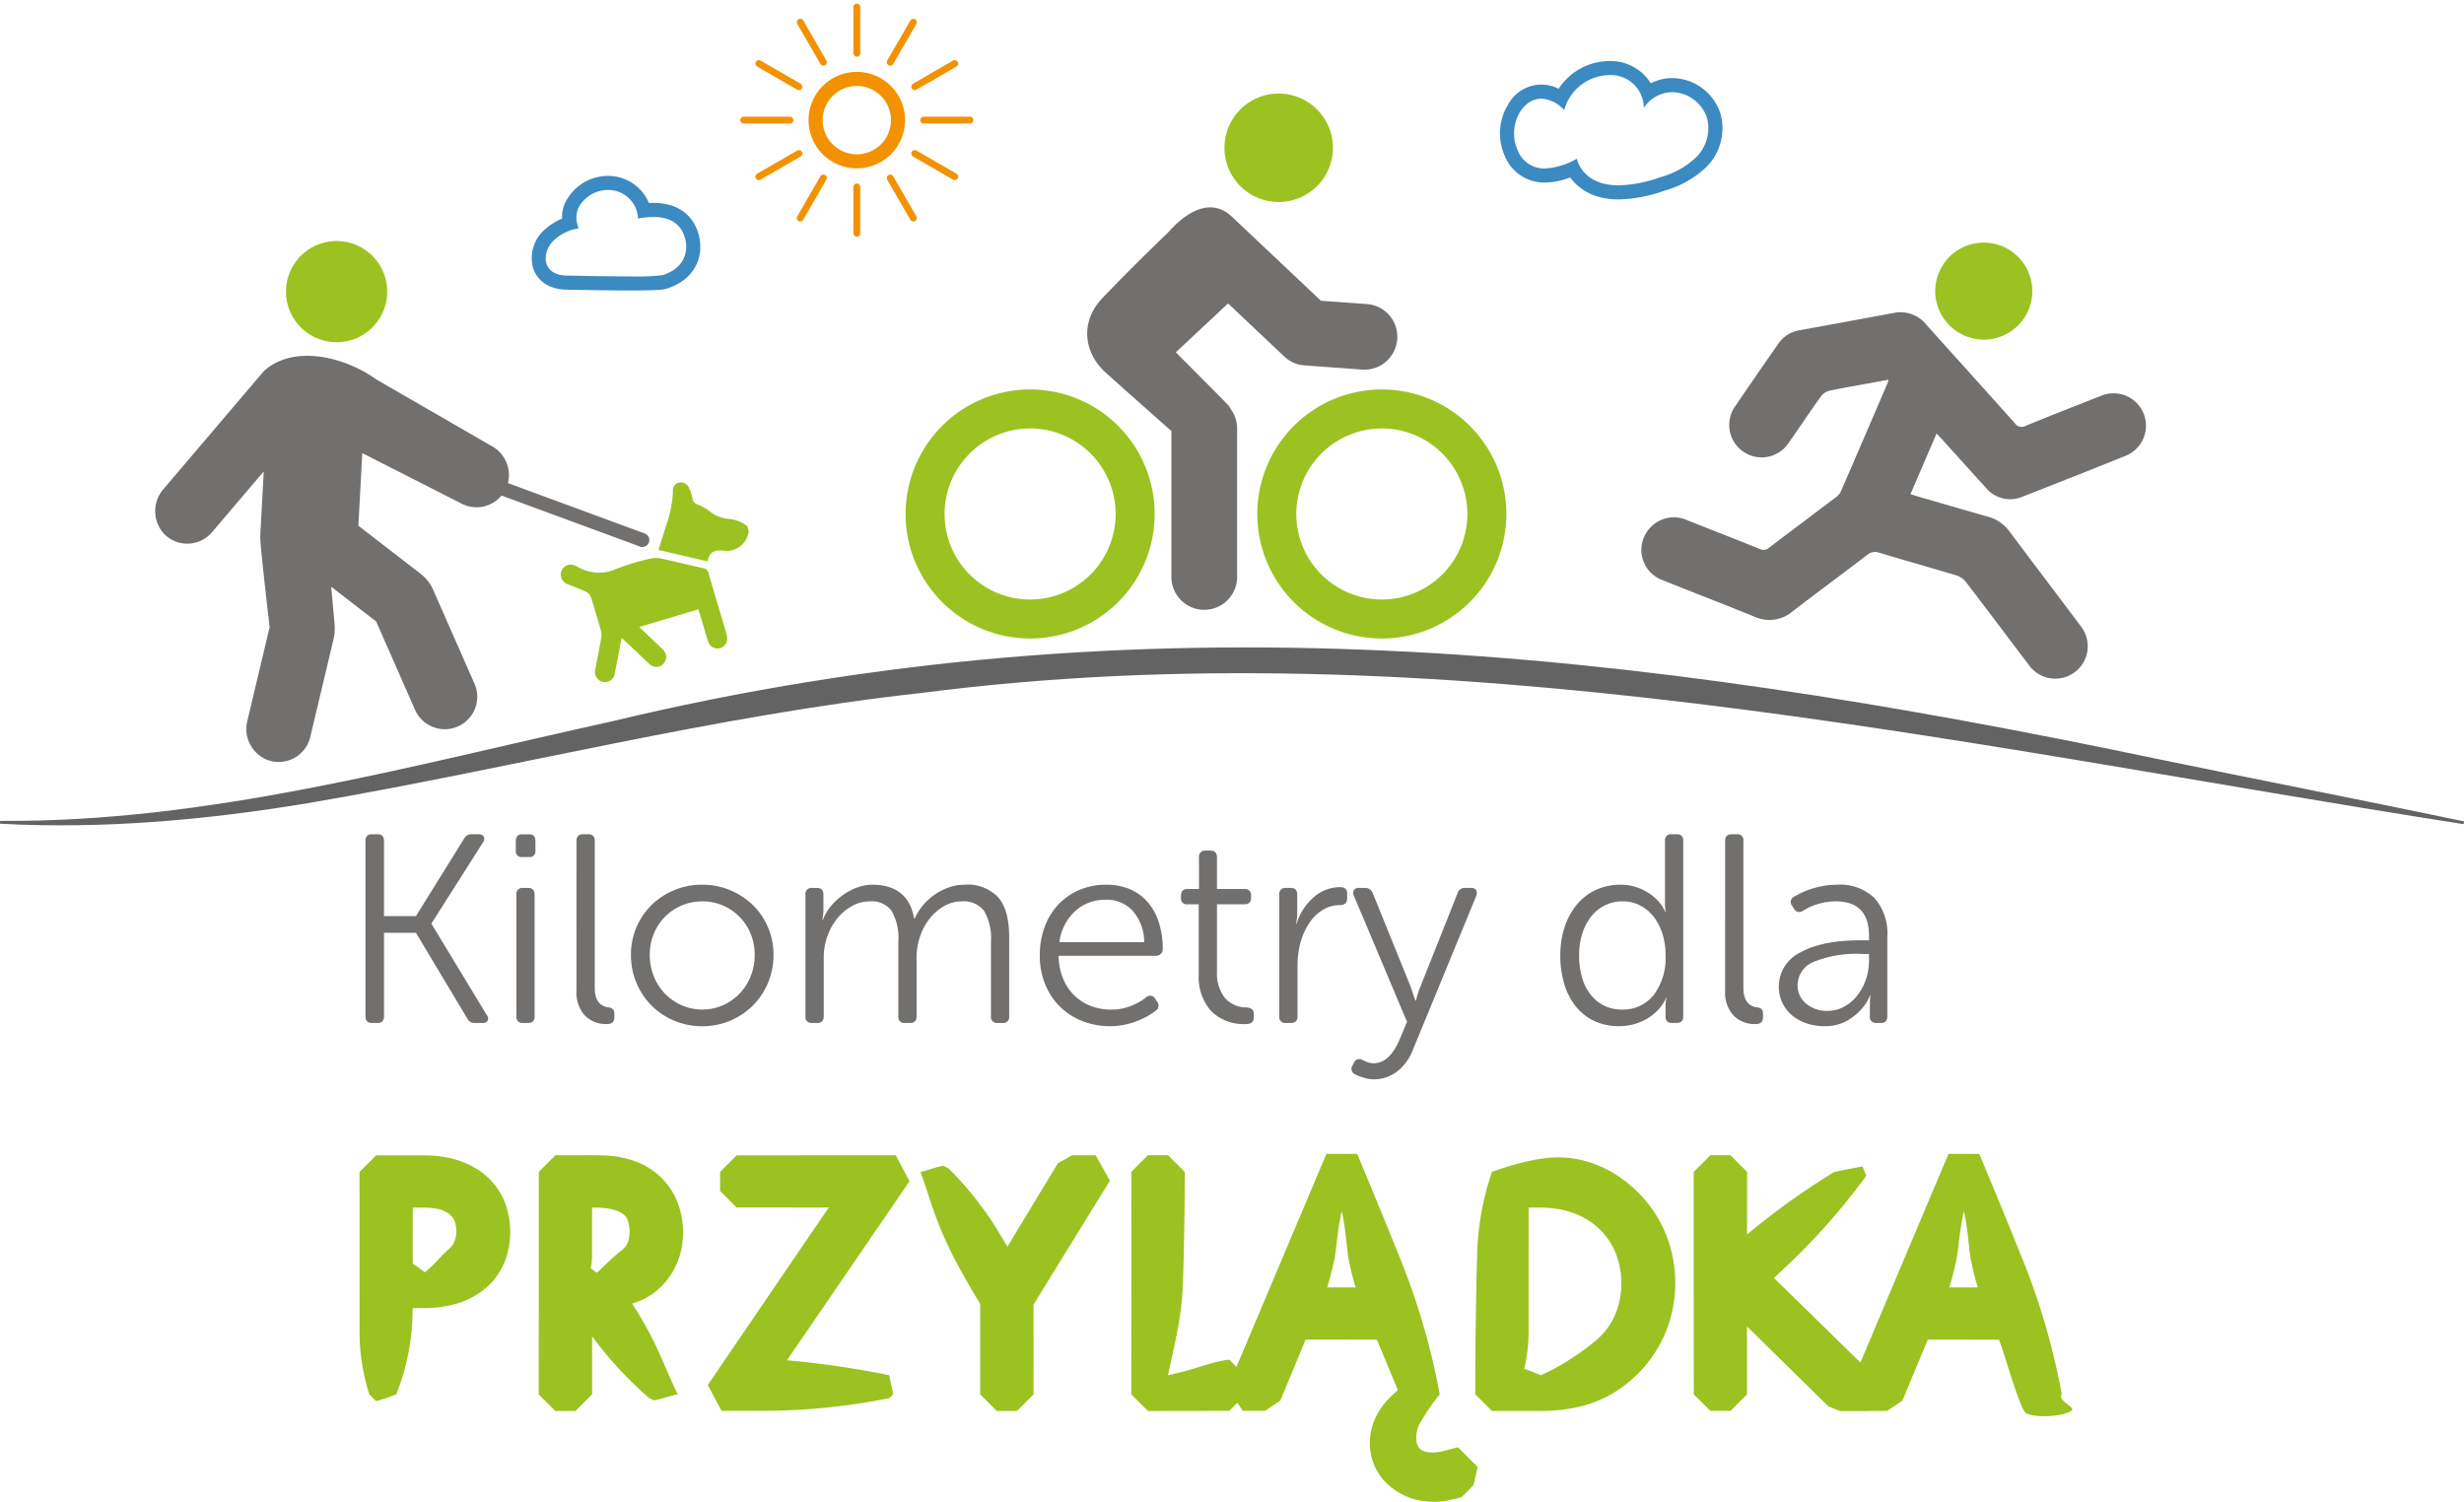 <svg xmlns="http://www.w3.org/2000/svg" xmlns:xlink="http://www.w3.org/1999/xlink" width="357.975" height="218.202" viewBox="0 0 357.975 218.202"><defs><clipPath id="a"><rect width="357.975" height="218.202" fill="none"/></clipPath></defs><path d="M3.822-26.442q0-.975.936-.975h.819q.936,0,.936.975v10.92h4.641l6.981-11.232a1.188,1.188,0,0,1,1.131-.663h.975a.836.836,0,0,1,.76.331.76.76,0,0,1-.1.838L13.416-14.469v.078L21.45-1.131a.728.728,0,0,1,.117.8A.786.786,0,0,1,20.826,0H19.734A1.14,1.14,0,0,1,18.6-.663L11.154-13.1H6.513V-.975Q6.513,0,5.577,0H4.758q-.936,0-.936-.975ZM26.6-24.1a.827.827,0,0,1-.936-.936v-1.4q0-.975.936-.975h.975q.936,0,.936.975v1.4a.827.827,0,0,1-.936.936Zm-.858,5.46a.862.862,0,0,1,.975-.975h.741q.936,0,.936.975V-.975q0,.975-.936.975h-.741a.862.862,0,0,1-.975-.975Zm8.736-7.8q0-.975.936-.975h.741a.862.862,0,0,1,.975.975V-5.109q0,2.613,2.028,2.847.819.117.819.858v.585q0,.975-1.014.975a4.3,4.3,0,0,1-3.3-1.268,4.956,4.956,0,0,1-1.189-3.53ZM42.393-9.906a9.979,9.979,0,0,1,.8-4,10.071,10.071,0,0,1,2.184-3.217,10.352,10.352,0,0,1,3.276-2.164,10.359,10.359,0,0,1,4.076-.8,10.359,10.359,0,0,1,4.076.8,10.59,10.59,0,0,1,3.3,2.164A9.918,9.918,0,0,1,62.3-13.9a9.979,9.979,0,0,1,.8,4,10.359,10.359,0,0,1-.8,4.075,10.255,10.255,0,0,1-2.2,3.3,10.255,10.255,0,0,1-3.3,2.2,10.26,10.26,0,0,1-4.036.8,10.359,10.359,0,0,1-4.076-.8,10.255,10.255,0,0,1-3.3-2.2,10.255,10.255,0,0,1-2.2-3.3A10.359,10.359,0,0,1,42.393-9.906Zm2.73,0a8.3,8.3,0,0,0,.585,3.124,7.724,7.724,0,0,0,1.618,2.523,7.678,7.678,0,0,0,2.438,1.688,7.341,7.341,0,0,0,3,.621,7.206,7.206,0,0,0,2.984-.621,7.741,7.741,0,0,0,2.418-1.688,7.724,7.724,0,0,0,1.618-2.523,8.3,8.3,0,0,0,.585-3.124,7.9,7.9,0,0,0-.585-3.047,7.6,7.6,0,0,0-1.618-2.464,7.631,7.631,0,0,0-2.418-1.649,7.406,7.406,0,0,0-2.984-.6,7.545,7.545,0,0,0-3,.6,7.573,7.573,0,0,0-2.437,1.649,7.6,7.6,0,0,0-1.618,2.464A7.9,7.9,0,0,0,45.123-9.905Zm22.62-8.737a.862.862,0,0,1,.975-.975h.7q.936,0,.936.975v2.262a5.52,5.52,0,0,1-.058.819q-.059.39-.1.585h.078a6.738,6.738,0,0,1,1.15-1.969,9.325,9.325,0,0,1,1.735-1.619,8.71,8.71,0,0,1,2.087-1.111,6.444,6.444,0,0,1,2.243-.41q5.187.039,6.045,4.914h.078a8.074,8.074,0,0,1,1.229-1.95,8.617,8.617,0,0,1,1.735-1.56,8.545,8.545,0,0,1,2.067-1.033,6.761,6.761,0,0,1,2.184-.371,6.134,6.134,0,0,1,4.934,1.852q1.58,1.853,1.579,5.753V-.975A.862.862,0,0,1,96.369,0h-.7a.862.862,0,0,1-.975-.975V-11.817a7.808,7.808,0,0,0-.994-4.446,3.668,3.668,0,0,0-3.217-1.4A5.164,5.164,0,0,0,87.926-17a7.128,7.128,0,0,0-2.087,1.775,8.757,8.757,0,0,0-1.424,2.594,9.367,9.367,0,0,0-.526,3.159v8.5q0,.975-.936.975h-.741a.862.862,0,0,1-.975-.975V-11.817a7.92,7.92,0,0,0-.975-4.466A3.593,3.593,0,0,0,77.1-17.667,5.273,5.273,0,0,0,74.529-17,7.275,7.275,0,0,0,72.4-15.23a8.784,8.784,0,0,0-1.462,2.613A9.115,9.115,0,0,0,70.4-9.477v8.5Q70.4,0,69.459,0h-.741a.862.862,0,0,1-.975-.975ZM101.79-9.789a11.852,11.852,0,0,1,.7-4.154,9.5,9.5,0,0,1,1.989-3.257,9.063,9.063,0,0,1,3.062-2.125,9.849,9.849,0,0,1,3.92-.76,8.626,8.626,0,0,1,3.393.643,7.034,7.034,0,0,1,2.593,1.872,8.4,8.4,0,0,1,1.638,2.964,12.485,12.485,0,0,1,.566,3.88.917.917,0,0,1-.293.7,1.018,1.018,0,0,1-.721.273H104.52a9.182,9.182,0,0,0,.6,3.182A7.242,7.242,0,0,0,106.7-4.1a7.061,7.061,0,0,0,2.4,1.591,7.952,7.952,0,0,0,3.022.563,7.3,7.3,0,0,0,2.691-.448,8.665,8.665,0,0,0,2.457-1.346.823.823,0,0,1,1.287.234l.312.468a.893.893,0,0,1-.273,1.29,10.973,10.973,0,0,1-3.12,1.626,10.662,10.662,0,0,1-3.432.594,10.928,10.928,0,0,1-4.115-.761,9.621,9.621,0,0,1-3.257-2.126,9.621,9.621,0,0,1-2.125-3.256A10.928,10.928,0,0,1,101.79-9.789Zm15.171-1.95a6.928,6.928,0,0,0-1.618-4.485,5.057,5.057,0,0,0-3.959-1.677,6.4,6.4,0,0,0-4.485,1.677,7.367,7.367,0,0,0-2.262,4.485Zm7.917-5.5H123.24a.827.827,0,0,1-.936-.936v-.312q0-.975.936-.975h1.677v-4.6a.862.862,0,0,1,.975-.975h.7q.936,0,.936.975v4.6h3.978a.862.862,0,0,1,.975.975v.312q0,.936-.975.936H127.53V-7.41a5.683,5.683,0,0,0,1.112,3.725,4.1,4.1,0,0,0,3.178,1.424,1.525,1.525,0,0,1,.819.293.885.885,0,0,1,.234.683V-.78q0,.936-1.092.936a6.705,6.705,0,0,1-5.109-1.891,7.431,7.431,0,0,1-1.794-5.324Zm11.7-1.4a.862.862,0,0,1,.975-.975h.7q.936,0,.936.975v2.652a6.949,6.949,0,0,1-.059.936q-.059.429-.1.624h.078a8.19,8.19,0,0,1,2.5-3.861,5.793,5.793,0,0,1,3.822-1.443q1.014,0,1.014.936v.7q0,.975-1.092.975a4.57,4.57,0,0,0-2.437.682,6.524,6.524,0,0,0-1.93,1.853A9.355,9.355,0,0,0,139.7-11.8a12.517,12.517,0,0,0-.468,3.491V-.975q0,.975-.936.975h-.741a.862.862,0,0,1-.975-.975ZM147.42,5.811a.817.817,0,0,1,1.17-.468q.312.156.741.331a2.556,2.556,0,0,0,.975.176q2.223,0,3.666-3.237l1.17-2.769-7.722-18.33a.863.863,0,0,1,0-.8.786.786,0,0,1,.741-.332h.9a1.175,1.175,0,0,1,1.092.741l5.5,13.572q.2.546.39,1.131l.312.936h.078q.078-.351.254-.936a10.6,10.6,0,0,1,.41-1.131l5.382-13.533a1.065,1.065,0,0,1,1.092-.78h.858a.805.805,0,0,1,.741.312.969.969,0,0,1,.039.819L155.961,3.978a7.184,7.184,0,0,1-2.3,3.1,5.447,5.447,0,0,1-3.354,1.112,4.882,4.882,0,0,1-1.345-.2,8.9,8.9,0,0,1-1.346-.507.943.943,0,0,1-.507-.546.843.843,0,0,1,.078-.7ZM177.411-9.828a12.826,12.826,0,0,1,.643-4.154,9.979,9.979,0,0,1,1.794-3.257,7.856,7.856,0,0,1,2.769-2.106,8.566,8.566,0,0,1,3.607-.741,7.084,7.084,0,0,1,2.008.292,7.653,7.653,0,0,1,1.853.819,7.087,7.087,0,0,1,1.521,1.248,5.986,5.986,0,0,1,1.053,1.579h.078a5.818,5.818,0,0,1-.117-1.482v-8.814a.862.862,0,0,1,.975-.975h.741q.936,0,.936.975V-.975q0,.975-.936.975h-.663q-.975,0-.975-.936V-2.418a5.508,5.508,0,0,1,.039-.643,2.868,2.868,0,0,1,.117-.566h-.078a5.91,5.91,0,0,1-1.092,1.658,7.4,7.4,0,0,1-1.6,1.307,7.623,7.623,0,0,1-1.97.839,8.192,8.192,0,0,1-2.164.292,8.4,8.4,0,0,1-3.53-.722,7.479,7.479,0,0,1-2.691-2.067,9.59,9.59,0,0,1-1.716-3.257A14.052,14.052,0,0,1,177.411-9.828Zm2.73-.019A11.5,11.5,0,0,0,180.57-6.6a7.236,7.236,0,0,0,1.248,2.49,5.69,5.69,0,0,0,1.969,1.6,5.725,5.725,0,0,0,2.555.564,5.656,5.656,0,0,0,4.641-2.12A8.926,8.926,0,0,0,192.7-9.847,10.142,10.142,0,0,0,192.231-13a7.813,7.813,0,0,0-1.287-2.47,5.9,5.9,0,0,0-1.969-1.615,5.481,5.481,0,0,0-2.516-.583,5.686,5.686,0,0,0-2.574.583,5.841,5.841,0,0,0-1.989,1.615A7.813,7.813,0,0,0,180.609-13,10.142,10.142,0,0,0,180.141-9.847Zm21.216-16.595q0-.975.936-.975h.741a.862.862,0,0,1,.975.975V-5.109q0,2.613,2.028,2.847.819.117.819.858v.585q0,.975-1.014.975a4.3,4.3,0,0,1-3.3-1.268,4.956,4.956,0,0,1-1.189-3.53Zm7.8,21.177a5.487,5.487,0,0,1,3.12-4.973q3.12-1.774,8.853-1.774h1.131v-.62q0-5.035-4.836-5.035a9.047,9.047,0,0,0-2.457.351,8.727,8.727,0,0,0-2.3,1.014.874.874,0,0,1-1.326-.312l-.234-.39a.84.84,0,0,1,.273-1.337,11.779,11.779,0,0,1,2.945-1.268,11.9,11.9,0,0,1,3.3-.476,7.209,7.209,0,0,1,5.421,1.931,7.722,7.722,0,0,1,1.872,5.6V-.975q0,.975-.936.975h-.624a.862.862,0,0,1-.975-.975v-1.56q0-.468.02-.878a2,2,0,0,1,.1-.6h-.078l-.351.7a6.861,6.861,0,0,1-1.131,1.54,8.184,8.184,0,0,1-2.048,1.541,6.319,6.319,0,0,1-3.1.7,8.051,8.051,0,0,1-2.671-.429,6.394,6.394,0,0,1-2.106-1.19,5.345,5.345,0,0,1-1.365-1.814A5.41,5.41,0,0,1,209.157-5.265Zm2.73-.234a3.386,3.386,0,0,0,1.229,2.691,4.654,4.654,0,0,0,3.139,1.053,4.937,4.937,0,0,0,2.3-.566,6.088,6.088,0,0,0,1.911-1.56,7.85,7.85,0,0,0,1.307-2.34,8.35,8.35,0,0,0,.487-2.867v-.936h-1.092a16.3,16.3,0,0,0-6.942,1.15A3.634,3.634,0,0,0,211.887-5.5Z" transform="translate(49.275 148.622)" fill="#71706f"/><g transform="translate(0 0)"><g clip-path="url(#a)"><path d="M43.191,84.471a11.9,11.9,0,0,0-3.09-1.579c-.763-.254-1.194-.348-1.194-.348a6.455,6.455,0,0,0-.634-.137,16.492,16.492,0,0,0-2.063-.278c-.448-.012-1.057-.047-1.577-.043l-1.8,0-4.877,0-2.411,2.411c0,4.779.006,19.11.008,22.925a29.82,29.82,0,0,0,1.413,9.394l.99.99a28.147,28.147,0,0,0,2.916-.99v0a33.436,33.436,0,0,0,2.382-11.993c0-.153,0-.329.006-.544.315,0,.64,0,.979,0,.622,0,1.47,0,2.323-.072a15.176,15.176,0,0,0,2.705-.468,11.332,11.332,0,0,0,5.466-3.172,10.5,10.5,0,0,0,1.844-2.881,11.771,11.771,0,0,0,.793-3.18,12.033,12.033,0,0,0-.867-5.963,10.157,10.157,0,0,0-3.311-4.069M35.03,99.086h0A19.458,19.458,0,0,0,33.27,97.8l0-.063c0-1.288,0-5.241.006-8.063l1.074,0c.708,0,.857.016.883.012a3.211,3.211,0,0,1,.446.027,9.091,9.091,0,0,1,1.131.153,3.542,3.542,0,0,1,2.29,1.27,3.069,3.069,0,0,1,.46,1.348,4.783,4.783,0,0,1-.049,1.573,2.915,2.915,0,0,1-.91,1.571,19.592,19.592,0,0,0-1.456,1.429A20.489,20.489,0,0,1,35.03,99.086Z" transform="translate(26.689 85.768)" fill="#9bc220"/><path d="M53.119,83.286A14.707,14.707,0,0,0,47.4,82.1c-1.669-.043-2.92-.012-4.075-.018-1.125,0-2.026,0-2.63,0L38.287,84.5c0,7.85,0,9.472,0,9.472s-.006,9.429-.016,22.848l2.419,2.417c.18,0,1.36,0,2.92,0l2.419-2.419c0-2.435,0-5.5,0-8.431a55.529,55.529,0,0,0,8.251,8.938l.712.366c1.37-.241,2.585-.738,3.5-.873h0l0,0c-1.049-2.047-1.828-4.106-2.965-6.552a52.368,52.368,0,0,0-3.691-6.644,9.751,9.751,0,0,0,2.172-.9,9.962,9.962,0,0,0,2.386-1.9,10.705,10.705,0,0,0,2.742-5.955,12.04,12.04,0,0,0-1.043-6.748,10.374,10.374,0,0,0-4.975-4.824M46.677,99.16h0c-.3-.249-.581-.476-.855-.687a6.863,6.863,0,0,0,.194-1.552c0-1.17,0-4.63.006-7.243.47,0,.845.008,1.1.02.638.041.894.08.894.08a7.007,7.007,0,0,1,1.419.3,3.825,3.825,0,0,1,1.08.532,2.107,2.107,0,0,1,.679.871,5.238,5.238,0,0,1,.1,3.049,2.549,2.549,0,0,1-.955,1.354c-.474.366-.959.771-1.528,1.3S47.6,98.383,46.677,99.16Z" transform="translate(39.993 85.765)" fill="#9bc220"/><path d="M79.594,85.861l-2-3.781-23.126.012-2.4,2.4v2.771l2.4,2.4,13.388.006c-4.9,7.186-13.572,19.911-17.572,25.778l1.994,3.771,5.327-.008a93.939,93.939,0,0,0,19.044-1.84l.562-.564c-.17-.969-.421-1.937-.562-2.769v0h0a134.32,134.32,0,0,0-14.86-2.174c3.893-5.687,12.8-18.7,17.8-26.009" transform="translate(52.547 85.765)" fill="#9bc220"/><path d="M78.853,83.881h0" transform="translate(82.393 87.647)" fill="#9bc220"/><path d="M92.915,85.936,90.86,82.257c1.2,2.139,1.789,3.2,2.057,3.679-4.11-7.355-1.139-2.039-2.057-3.681h-.624l-2.806,0-2.067,1.166c-1.642,2.709-4.783,7.9-7.335,12.106-.376-.628-.642-1.074-.859-1.431a48.438,48.438,0,0,0-7.642-9.885l-.775-.44c-1.329.249-2.495.746-3.358.9h0c1.468,3.914,2.211,7.707,5.781,14.175.493.883,1.245,2.241,2.9,5.02,0,2.981,0,8.517,0,13.124l2.419,2.419,2.92,0,2.417-2.417c-.006-6.707-.01-11.112-.01-13.036,2.62-4.26,3.014-4.9,3.014-4.9s2.433-3.947,8.088-13.112l0,0,0,.006-.008.014-.014.025-.025.039-.025.039a.465.465,0,0,0,.039-.061l.027-.043.014-.025h0l0,0M90.86,87.083l-.705-1.266.705,1.266M89.513,84.67h0L88.805,83.4c-.231-.415-.464-.83.708,1.266" transform="translate(68.329 85.592)" fill="#9bc220"/><path d="M125.4,125.231a6.335,6.335,0,0,1-.926.127,4.741,4.741,0,0,1-.783,0c-.969-.135-1.5-.4-1.8-1.211a4.208,4.208,0,0,1,.6-3.325,29.774,29.774,0,0,1,2.693-3.9h0v0a101.5,101.5,0,0,0-5.83-19.938c-1-2.5-3.123-7.726-6.165-15l-4.462-.008c-4.358,10.317-10.4,24.629-13.071,30.951l-1.043-1.041c-2.652.274-4.805,1.4-8.9,2.26h0c1.094-5.219,1.955-8.323,2.141-13,.133-2.783.313-11.525.278-16.551l-2.419-2.417c-1.362,0-2.213,0-2.918,0L80.381,84.6c.006,8.149.008,11.67.008,11.67s-.008,11.026-.016,20.649l2.421,2.421c4.951-.008,9.658-.014,11.586-.018.08,0,.157,0,.231,0l1.182-1.18.785,1.184H99.8l2.219-1.483.732-1.763,2.955-7.112c1.789,0,4.613,0,10.353.006.669,1.613,1.81,4.36,3.047,7.341-.389.331-.775.677-1.153,1.059a10.263,10.263,0,0,0-2.4,3.654,8.305,8.305,0,0,0-.487,2.249,8.435,8.435,0,0,0,.106,2.266,8.053,8.053,0,0,0,1.973,3.967,9.614,9.614,0,0,0,6.548,3,10.139,10.139,0,0,0,2.828-.2c.759-.157,1.333-.313,1.826-.44l1.73-1.746c.088-.358.112-.452.135-.542.18-.769.354-1.509.491-2.094l-2.861-2.883c-.906.239-1.783.485-2.44.622M112,97.514c.135.654.423,2.045.838,3.431.043.145.088.29.133.436-1.433,0-2.116,0-2.116,0l-2.029,0c.045-.141.092-.282.133-.423.432-1.393.736-2.8.879-3.454.4-1.924.389-3.932,1.115-7.212.7,3.286.667,5.294,1.047,7.221" transform="translate(83.981 85.659)" fill="#9bc220"/><path d="M129.112,88a18.9,18.9,0,0,0-4.352-3.564,16.628,16.628,0,0,0-3.5-1.542,14.94,14.94,0,0,0-4.217-.663,15.477,15.477,0,0,0-1.824.082l-.861.112-.922.147a45.586,45.586,0,0,0-6.2,1.759,40.079,40.079,0,0,0-2.151,12.31c-.125,3.3-.3,13.658-.268,20.007l2.419,2.419,7.1,0a23.744,23.744,0,0,0,6.028-.72,17.772,17.772,0,0,0,3.779-1.476c.83-.448,1.245-.73,1.245-.73l.329-.221c.217-.141.526-.362.908-.658a19.772,19.772,0,0,0,2.894-2.773,18.5,18.5,0,0,0,4.345-11.662,18.844,18.844,0,0,0-1.206-7.043A17.943,17.943,0,0,0,129.112,88m-14.8,25.878h0c-.847-.352-1.626-.663-2.384-.939a23.532,23.532,0,0,0,.628-5.523c0-2.861.006-12.57.008-17.9.579,0,1.117,0,1.6,0a16.328,16.328,0,0,1,2.26.157,9.347,9.347,0,0,1,1.178.215l.35.076s.3.086.832.26a5.937,5.937,0,0,1,.935.36,8.067,8.067,0,0,1,1.159.581,10.026,10.026,0,0,1,4.462,5.307,12,12,0,0,1,.078,7.861,10.009,10.009,0,0,1-2.875,4.319,32.366,32.366,0,0,1-3.8,2.806A28.567,28.567,0,0,1,114.311,113.883Z" transform="translate(109.518 85.925)" fill="#9bc220"/><path d="M173.811,116.923h0l0,0a101.344,101.344,0,0,0-5.828-19.938c-1-2.5-3.125-7.726-6.165-15l-4.464-.01c-4.217,9.989-10.018,23.725-12.805,30.328-4.233-4.139-9.161-8.961-12.556-12.28l1.274-1.2A96.26,96.26,0,0,0,145.4,85.178l-.542-1.364c-1.358.237-2.74.521-4.084.789h0l0,0a105.5,105.5,0,0,0-12.693,9.1c0-2.253.006-5.233.012-9.1l-2.421-2.419c-.135,0-1.487,0-2.918,0L120.331,84.6c0,11.451.012,28.023.014,32.32l2.407,2.407c2.227,0,2.626,0,2.918,0l2.407-2.4c0-7.957,0-9.1,0-9.1v-.769l11.809,11.6,1.693.691c.438,0,1.863,0,4.231,0l.006-.014,2.609,0,2.221-1.481c.712-1.716.732-1.763.732-1.763l2.955-7.112c1.789,0,4.613,0,10.353.006.669,1.613,3.033,10.061,3.885,10.635,1.133.765,5.172.581,6.58-.27.894-.54-2.057-1.495-1.339-2.419M160.632,97.515c.135.654.423,2.045.838,3.431.041.145.086.29.133.436-1.433,0-2.116,0-2.116,0s-.652,0-2.029,0c.045-.139.09-.28.133-.421.431-1.395.736-2.8.879-3.454.4-1.924.389-3.932,1.114-7.212.7,3.286.665,5.294,1.047,7.221m-33.013,6.073c.033-.082.07-.166.1-.254Z" transform="translate(125.733 85.658)" fill="#9bc220"/><path d="M82.431,33.335A12.427,12.427,0,1,1,70,45.762,12.441,12.441,0,0,1,82.431,33.335m0-5.664a18.091,18.091,0,1,0,18.091,18.091A18.091,18.091,0,0,0,82.431,27.671" transform="translate(67.228 28.913)" fill="#9bc220"/><path d="M107.418,33.335A12.427,12.427,0,1,1,94.991,45.762a12.441,12.441,0,0,1,12.427-12.427m0-5.664a18.091,18.091,0,1,0,18.091,18.091,18.091,18.091,0,0,0-18.091-18.091" transform="translate(93.337 28.913)" fill="#9bc220"/><path d="M102.75,14.526a7.878,7.878,0,1,1-7.879-7.879,7.879,7.879,0,0,1,7.879,7.879" transform="translate(90.899 6.945)" fill="#9bc220"/><path d="M117.873,28.781,111.2,28.3,98.285,16.107c-4.19-3.983-8.948,1.941-9.28,2.26-3.253,3.133-6.468,6.308-9.582,9.576-3.147,3.3-2.832,7.816.577,10.867q4.721,4.227,9.474,8.411V68.426a4.774,4.774,0,1,0,9.548,0V46.85a4.752,4.752,0,0,0-.979-2.887,1.877,1.877,0,0,0-.352-.534c-2.245-2.3-7.221-7.272-7.572-7.646,2.527-2.36,5.03-4.7,7.593-7.09l8.171,7.713c.047.043.1.08.141.121.067.057.133.117.2.172s.127.092.19.137.123.088.186.129.155.09.233.133c.055.033.108.065.166.094.1.049.2.092.3.135.039.016.078.037.119.053.145.057.29.1.438.147l.08.018c.123.033.247.061.372.084.045.01.094.014.139.02.108.016.217.031.325.041l.041,0,8.368.609c.119.008.235.012.352.012a4.774,4.774,0,0,0,.341-9.535" transform="translate(80.709 15.396)" fill="#71706f"/><path d="M59.9,41.334a3.267,3.267,0,0,1-3.364,2.9.4.4,0,0,1-.072-.006c-1.258-.209-2.292-.016-2.546,1.515-2.423-.562-4.75-1.1-7.139-1.66.374-1.188.738-2.3,1.078-3.423a16.992,16.992,0,0,0,1.027-5.055,1.165,1.165,0,0,1,.828-1.292,1.3,1.3,0,0,1,1.474.671,6.448,6.448,0,0,1,.556,1.685.991.991,0,0,0,.691.8,6.965,6.965,0,0,1,1.748.971,5.045,5.045,0,0,0,2.664,1.131,4.785,4.785,0,0,1,2.846,1.076c.07.229.137.46.207.691" transform="translate(48.88 35.812)" fill="#9bc220"/><path d="M51.251,49.668c.953.906,1.855,1.761,2.752,2.617.227.215.462.423.673.652a1.459,1.459,0,0,1,.072,2.076A1.411,1.411,0,0,1,52.685,55c-1.133-1.039-2.235-2.11-3.354-3.165-.19-.18-.391-.344-.648-.571-.339,1.75-.646,3.421-.99,5.084a1.428,1.428,0,0,1-2.206,1.1,1.525,1.525,0,0,1-.609-1.718c.282-1.487.585-2.969.845-4.46a2.4,2.4,0,0,0-.039-1.051c-.462-1.644-.941-3.286-1.47-4.908a1.481,1.481,0,0,0-.712-.769c-.82-.4-1.687-.7-2.53-1.055a1.512,1.512,0,0,1-1.02-2,1.487,1.487,0,0,1,2.074-.7,1.146,1.146,0,0,1,.2.082,6.032,6.032,0,0,0,5.805.3,36.857,36.857,0,0,1,4.7-1.411,3.758,3.758,0,0,1,1.673-.045c2.069.438,4.12.959,6.184,1.421a.838.838,0,0,1,.714.673c.851,2.932,1.73,5.859,2.6,8.789a2.942,2.942,0,0,1,.11.562,1.446,1.446,0,0,1-1.057,1.593,1.419,1.419,0,0,1-1.7-.986c-.415-1.282-.781-2.579-1.168-3.869-.076-.249-.149-.5-.239-.8l-8.589,2.558" transform="translate(41.624 41.43)" fill="#9bc220"/><path d="M28.887,31.724a7.351,7.351,0,1,1,6.043-8.435,7.346,7.346,0,0,1-6.043,8.435" transform="translate(21.225 17.895)" fill="#9bc220"/><path d="M82.239,51.127,62.271,43.775a4.824,4.824,0,0,0-2.572-5.5L43.2,28.743c-4.771-3.409-12.083-5.11-16.371-1.266l0,0L12.235,44.634a4.86,4.86,0,0,0,.3,6.734,4.719,4.719,0,0,0,6.742-.456l7.472-8.785a.022.022,0,0,1,.039.014l-.505,9.407c-.055,1,1.354,13.048,1.366,13.157v0L24.42,78.281a4.851,4.851,0,0,0,2.752,5.656,4.717,4.717,0,0,0,6.378-3.274l3.372-14.157a7,7,0,0,0,.164-2.249L36.6,58.885a.023.023,0,0,1,.037-.02l6.482,5.006.008.01,5.648,12.83a4.715,4.715,0,0,0,5.276,2.72,4.713,4.713,0,0,0,3.284-6.687l-5.944-13.5a5.848,5.848,0,0,0-1.775-2.272l-9.065-7-.008-.018.564-10.5a.022.022,0,0,1,.033-.018l14.429,7.333a4.713,4.713,0,0,0,5.767-1.19l20.026,7.378a1.013,1.013,0,0,0,1.35-.474,1.013,1.013,0,0,0-.474-1.35" transform="translate(11.523 26.415)" fill="#71706f"/><path d="M152.532,31.984c-1.172.215-2.223.409-3.274.6-1.773.327-3.554.62-5.317,1.006a2.154,2.154,0,0,0-1.2.765c-1.609,2.249-3.151,4.548-4.734,6.816a4.708,4.708,0,1,1-7.766-5.323q3.1-4.543,6.245-9.061a4.65,4.65,0,0,1,3.1-1.986q6.877-1.248,13.752-2.527a4.822,4.822,0,0,1,4.726,1.777c4.27,4.763,8.568,9.5,12.824,14.273a1.177,1.177,0,0,0,1.6.344c3.605-1.481,7.237-2.891,10.862-4.323a4.709,4.709,0,1,1,3.5,8.74q-3.248,1.319-6.511,2.607c-2.759,1.094-5.517,2.188-8.284,3.258a4.558,4.558,0,0,1-5.388-1.268c-2.149-2.345-4.272-4.72-6.407-7.079-.217-.241-.446-.472-.759-.8-1.28,2.971-2.517,5.848-3.789,8.805.342.108.618.2.9.286,3.431,1,6.857,2.01,10.3,2.975a5.776,5.776,0,0,1,3.2,2.186c3.411,4.568,6.867,9.1,10.282,13.664a4.712,4.712,0,1,1-7.484,5.718c-3.053-4.012-6.067-8.057-9.139-12.057a2.973,2.973,0,0,0-1.413-.967c-3.734-1.129-7.493-2.174-11.226-3.3a1.689,1.689,0,0,0-1.712.337c-3.6,2.746-7.251,5.431-10.838,8.194a5.191,5.191,0,0,1-5.554.763c-4.423-1.8-8.879-3.513-13.312-5.288a4.7,4.7,0,0,1-3.1-4.628,4.776,4.776,0,0,1,3.313-4.292,4.646,4.646,0,0,1,3.339.2c3.517,1.393,7.045,2.761,10.554,4.176a1.219,1.219,0,0,0,1.376-.2c3.223-2.456,6.47-4.881,9.7-7.329a2.2,2.2,0,0,0,.687-.8q3.408-7.849,6.775-15.721c.055-.127.088-.266.176-.544" transform="translate(121.847 23.181)" fill="#71706f"/><path d="M137.612,25.6a7.05,7.05,0,1,1,8.214,5.658,7.081,7.081,0,0,1-8.214-5.658" transform="translate(143.659 17.974)" fill="#9bc220"/><path d="M64.455,7.152a4.964,4.964,0,1,1-4.965,4.965,4.97,4.97,0,0,1,4.965-4.965m0-2.045a7.009,7.009,0,1,0,7.01,7.01,7.01,7.01,0,0,0-7.01-7.01" transform="translate(60.024 5.336)" fill="#f39200"/><line y2="6.715" transform="translate(124.479 1.022)" fill="none" stroke="#f39200" stroke-linecap="round" stroke-miterlimit="10" stroke-width="1"/><line x2="3.358" y2="5.816" transform="translate(116.264 3.223)" fill="none" stroke="#f39200" stroke-linecap="round" stroke-miterlimit="10" stroke-width="1"/><line x2="5.816" y2="3.358" transform="translate(110.251 9.237)" fill="none" stroke="#f39200" stroke-linecap="round" stroke-miterlimit="10" stroke-width="1"/><line x2="6.715" transform="translate(108.049 17.451)" fill="none" stroke="#f39200" stroke-linecap="round" stroke-miterlimit="10" stroke-width="1"/><line y1="3.358" x2="5.816" transform="translate(110.251 22.308)" fill="none" stroke="#f39200" stroke-linecap="round" stroke-miterlimit="10" stroke-width="1"/><line y1="5.816" x2="3.358" transform="translate(116.264 25.864)" fill="none" stroke="#f39200" stroke-linecap="round" stroke-miterlimit="10" stroke-width="1"/><line y1="6.715" transform="translate(124.479 27.165)" fill="none" stroke="#f39200" stroke-linecap="round" stroke-miterlimit="10" stroke-width="1"/><line x1="3.358" y1="5.816" transform="translate(129.336 25.864)" fill="none" stroke="#f39200" stroke-linecap="round" stroke-miterlimit="10" stroke-width="1"/><line x1="5.816" y1="3.358" transform="translate(132.892 22.308)" fill="none" stroke="#f39200" stroke-linecap="round" stroke-miterlimit="10" stroke-width="1"/><line x1="6.715" transform="translate(134.193 17.451)" fill="none" stroke="#f39200" stroke-linecap="round" stroke-miterlimit="10" stroke-width="1"/><line x1="5.816" y2="3.358" transform="translate(132.892 9.237)" fill="none" stroke="#f39200" stroke-linecap="round" stroke-miterlimit="10" stroke-width="1"/><line x1="3.358" y2="5.816" transform="translate(129.336 3.223)" fill="none" stroke="#f39200" stroke-linecap="round" stroke-miterlimit="10" stroke-width="1"/><path d="M48.805,14.544a4.306,4.306,0,0,1,4.419,4.149,12.316,12.316,0,0,1,2.231-.227c3.037,0,4.186,1.528,4.617,3.133.472,1.752.02,4.268-3.264,5.315a31.524,31.524,0,0,1-4.716.186c-3.568,0-8.008-.1-9.177-.121-3.887-.055-3.658-3.6-1.834-5.2a6.782,6.782,0,0,1,3.542-1.667,3.62,3.62,0,0,1-.02-3.053,4.9,4.9,0,0,1,4.2-2.519m0-2.045h0a6.942,6.942,0,0,0-5.942,3.491,4.637,4.637,0,0,0-.648,2.7,9.289,9.289,0,0,0-2.48,1.56,5.456,5.456,0,0,0-1.689,5.812c.321.875,1.438,2.918,4.842,2.967l1.243.02c1.939.037,5.186.1,7.963.1,4.112,0,4.871-.135,5.337-.282,4.272-1.362,5.4-4.9,4.617-7.8-.808-3-3.149-4.646-6.593-4.646q-.31,0-.638.018A6.414,6.414,0,0,0,48.805,12.5" transform="translate(39.465 13.06)" fill="#3b8ac1"/><path d="M122.442,6.383a4.781,4.781,0,0,1,5.026,4.763,4.986,4.986,0,0,1,4.112-2.29,5.434,5.434,0,0,1,5.092,3.82A5.982,5.982,0,0,1,135.1,18.29a12.263,12.263,0,0,1-5.294,2.939,18.791,18.791,0,0,1-5.985,1.164c-5.4,0-6.082-3.873-6.082-3.873a10.178,10.178,0,0,1-4.613,1.419,4.1,4.1,0,0,1-3.967-2.6c-1.548-3.347.438-7.537,3.421-7.537a4.727,4.727,0,0,1,3.319,1.681,6.88,6.88,0,0,1,6.546-5.1m0-2.045a8.854,8.854,0,0,0-7.353,4.026,5.483,5.483,0,0,0-7.288,2.2,8.041,8.041,0,0,0-.5,7.638,6.151,6.151,0,0,0,5.824,3.783,10.437,10.437,0,0,0,3.648-.738c1.162,1.622,3.35,3.192,7.047,3.192a20.988,20.988,0,0,0,6.646-1.274,14.32,14.32,0,0,0,6.114-3.462,7.976,7.976,0,0,0,2.063-7.582,7.443,7.443,0,0,0-7.061-5.309,6.641,6.641,0,0,0-3.1.761,6.857,6.857,0,0,0-6.036-3.233" transform="translate(111.35 4.533)" fill="#3b8ac1"/><path d="M.022,71.2c30.248.231,59.339-7.969,88.7-14.419C166.323,38.119,236.8,46.129,313.7,62.257c12.689,2.628,31.677,6.362,44.278,9.016l-.063.4c-74.046-11.56-148.76-28.8-224.032-19.06C103.917,55.9,74.692,63.495,45.02,68.578,30.17,71.057,15.067,72.425,0,71.613Z" transform="translate(0 48.064)" fill="#646363"/></g></g></svg>